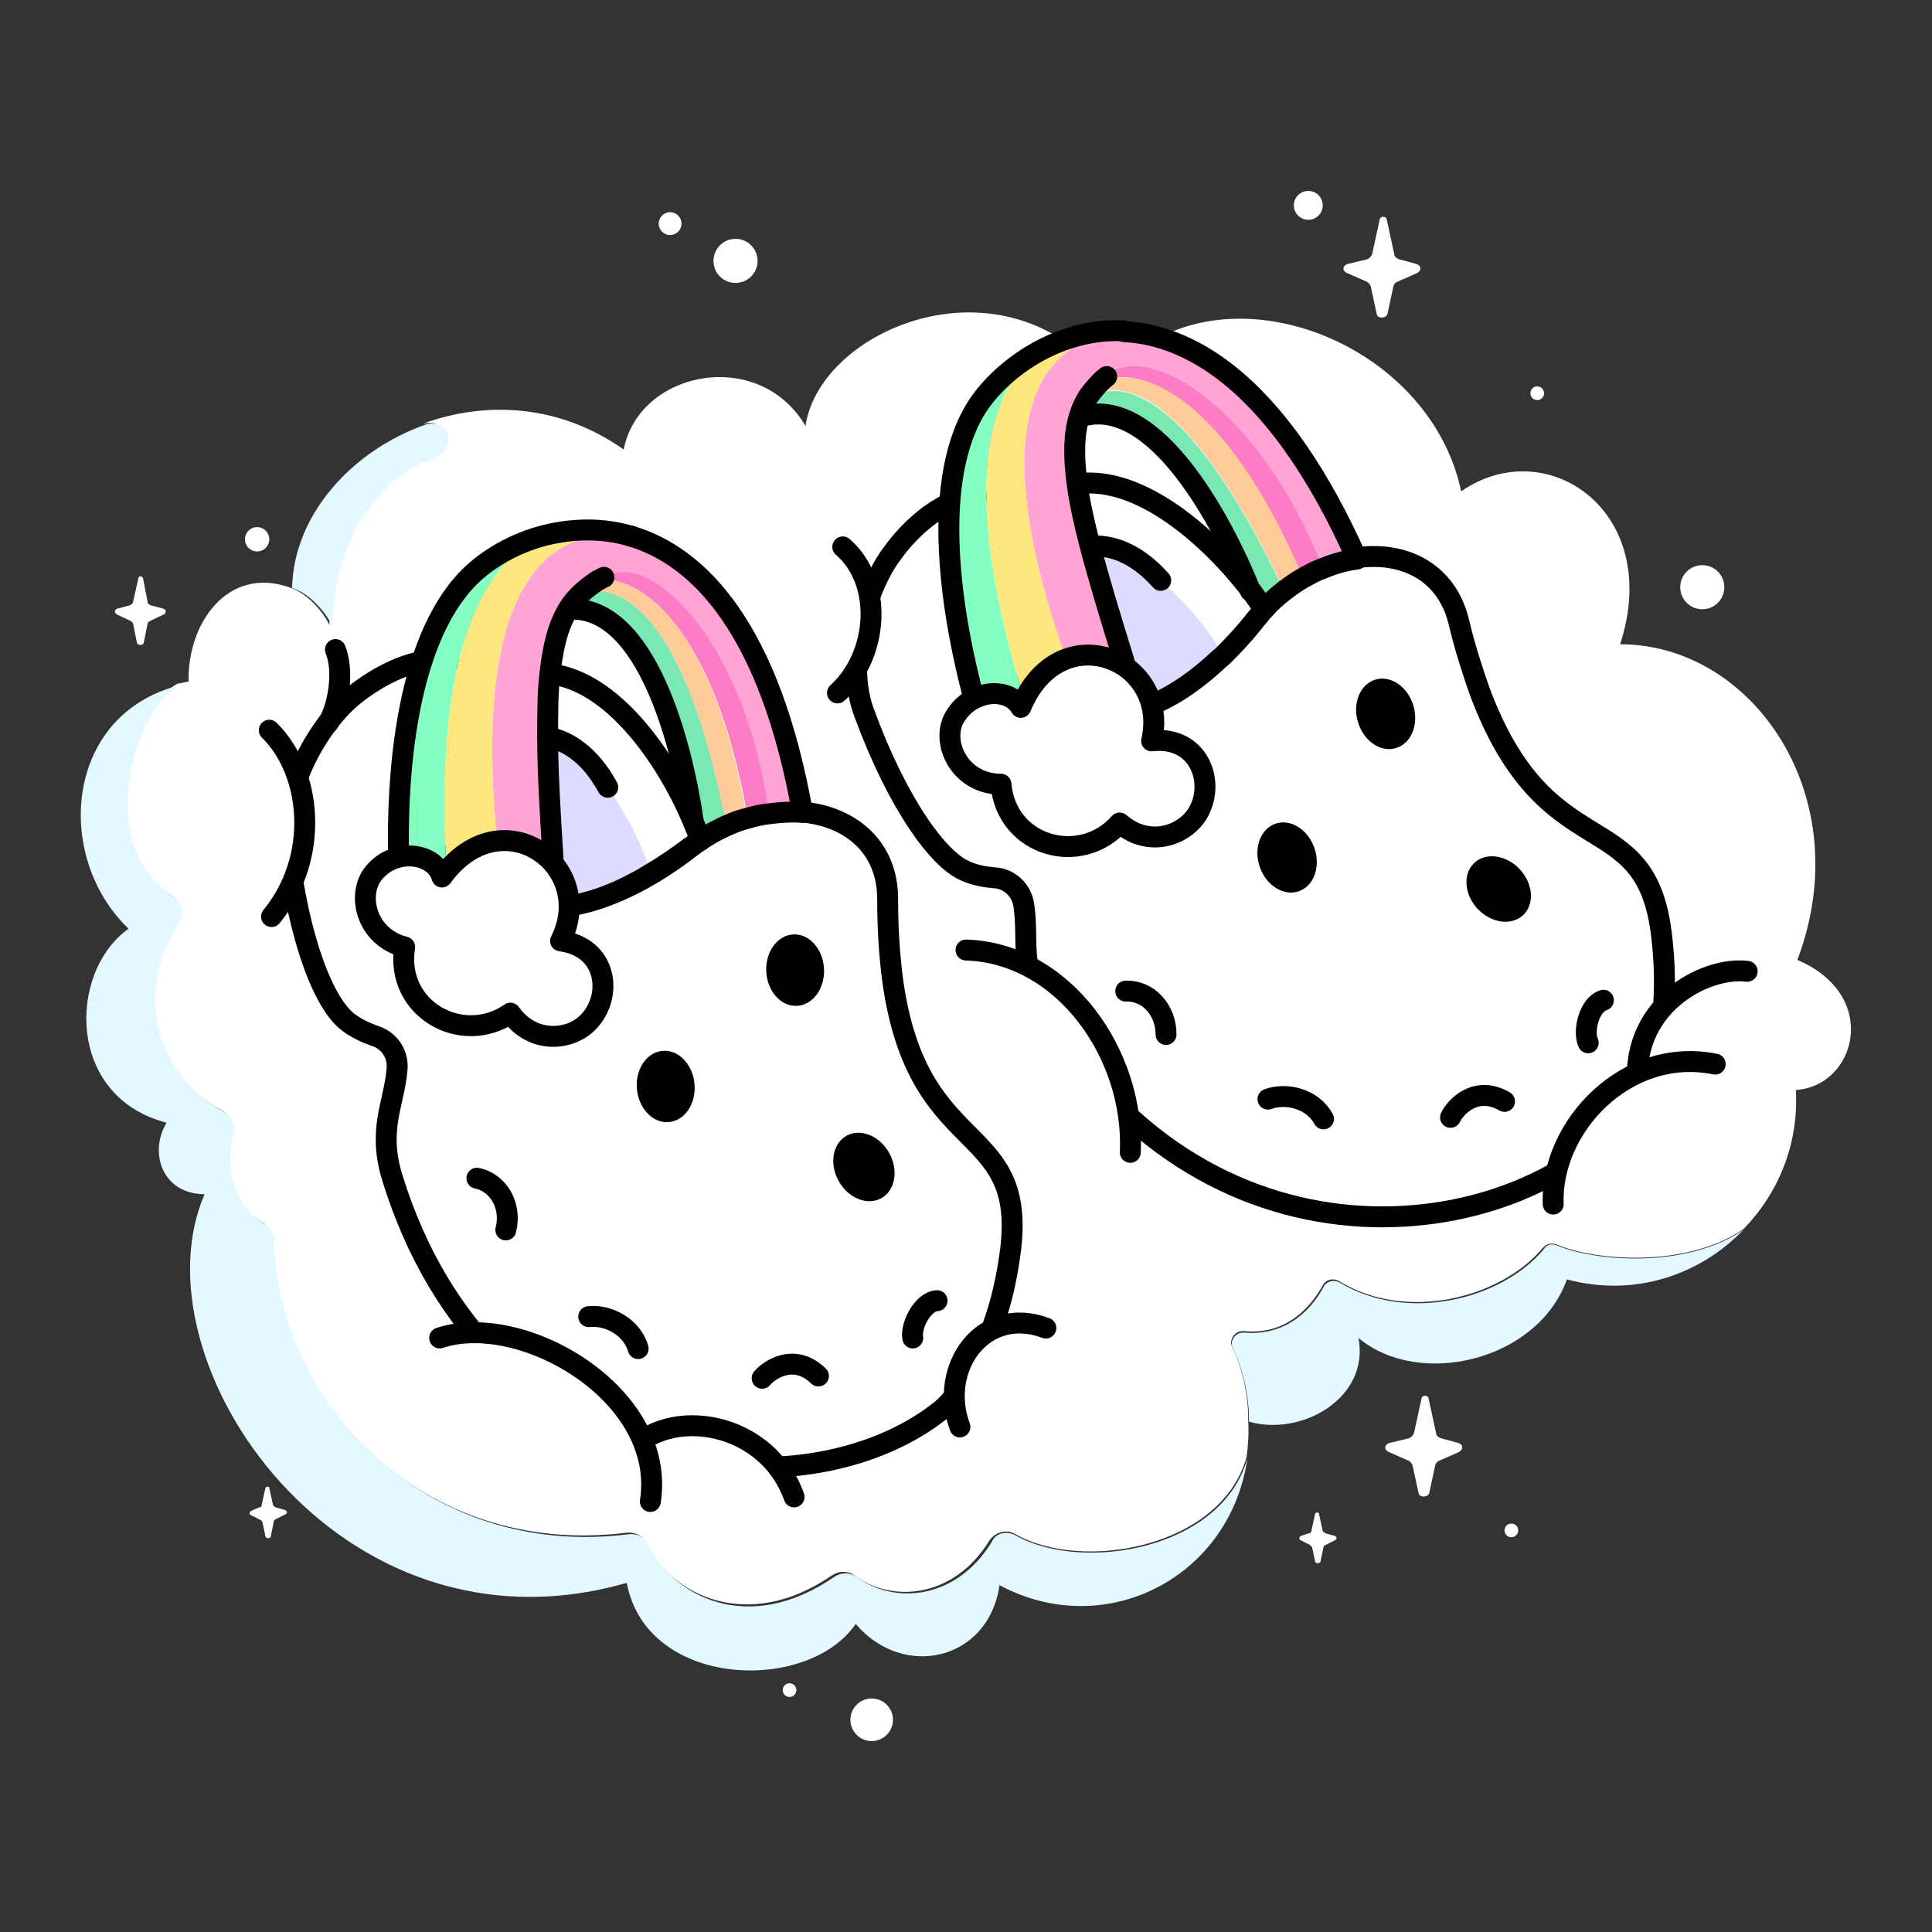 <?xml version="1.0" encoding="utf-8"?>
<!-- Generator: Adobe Illustrator 27.3.1, SVG Export Plug-In . SVG Version: 6.00 Build 0)  -->
<svg version="1.1" id="Layer_2_00000086650989220741249670000005771417705258586284_"
	 xmlns="http://www.w3.org/2000/svg" xmlns:xlink="http://www.w3.org/1999/xlink" x="0px" y="0px" viewBox="0 0 254 254"
	 style="enable-background:new 0 0 254 254;" xml:space="preserve">
<rect x="0" y="0" width="254" height="254" fill="#333333" stroke="none"/>
<style type="text/css">
	.st0{fill:#FFFFFF;}
	.st1{fill:#E4F9FF;}
	.st2{fill:none;stroke:#000000;stroke-width:2.75;stroke-linecap:round;stroke-linejoin:round;}
	.st3{fill:#FC7CC5;}
	.st4{fill:#FFFFFF;stroke:#000000;stroke-width:2.75;stroke-linecap:round;stroke-linejoin:round;}
	.st5{fill:#FFA4D4;}
	.st6{fill:#FFCC99;}
	.st7{fill:#79E8B3;}
	.st8{fill:#DCDCFF;}
	.st9{fill:#FFE780;}
	.st10{fill:#83FFC1;}
</style>
<g id="artwork">
	<g>
		<g>
			<path class="st0" d="M236.3,126.2c11,4.7,7.7,16.6-0.2,17.1c0.4,7.1-2.3,13.6-6.9,18.3c-7.5,5.1-19.4,4.2-24.6,2
				c-0.6-0.2-1.3-0.1-1.7,0.4c-5.7,6.8-18.2,9.8-26.9,4.4c-0.7-0.4-1.7-0.2-2.1,0.6c-1.3,2.3-4.4,6.6-10.4,6c-1.1-0.1-2,1.1-1.5,2.1
				c2.3,4.7,2.1,9.6,2.1,9.6c0.1,1.7,0,3.3-0.2,4.8c-3.3,12-21.6,15.2-30.4,10.2c-1.2-0.7-2.6-0.3-3.4,0.8c-4.8,7.8-13,8.2-17.8,4.6
				c-0.8-0.6-2-0.6-2.9,0c-11.2,7.7-21.2,2.5-24.4-4.2c-0.5-1-1.5-1.5-2.6-1.4c-26.9,3.4-46.2-17.5-46.7-38.7c0-0.9-0.5-1.7-1.3-2.1
				c-4-2.4-5.2-7.5-4-11.9c0.3-1.1-0.2-2.3-1.2-2.8c-8.4-4.5-12.4-15.1-5.9-24.9c0.8-1.2,0.4-2.7-0.8-3.4c-10.7-7.1-5-24.6,0.8-27.8
				c0.5-0.1,1-0.2,1.5-0.3c-0.2-7.6,5.1-15.2,13.2-12.4c2.6,0.8,4.8,3.7,5.3,5c0.2-11.7,6.3-19.4,12.8-21.8c3.7-1.3,3-5.4-0.5-4.7
				c8.2-3,17.9-2.6,26.4,3.4c2-10.4,17.8-13.5,23.9-3.1c1.9-12.9,26.3-23,39.7-5.8c12.5-16.6,42.1-6.5,46.5,14.4
				c11.2-7.8,26.6,2.6,20.9,20.1C230.5,84.7,244.4,104.8,236.3,126.2L236.3,126.2z"/>
			<path class="st1" d="M204.6,163.7c5.2,2.2,17.1,3.1,24.6-2c-5.7,5.9-14.3,8.9-23.2,6.5c-3.8,10.7-19.4,14.4-27.4,7.7
				c1.5,7.9-7.5,13-14.4,11c0,0,0.2-4.9-2.1-9.6c-0.5-1,0.3-2.2,1.5-2.1c6,0.5,9.2-3.7,10.4-6c0.4-0.8,1.4-1,2.1-0.6
				c8.7,5.3,21.2,2.4,26.9-4.4C203.3,163.6,204,163.5,204.6,163.7L204.6,163.7z"/>
			<path class="st1" d="M133.6,201.9c8.8,4.9,27.1,1.8,30.4-10.2c-2.2,15.6-18.6,24.2-32.6,16.7c-1.4,9.9-12.6,12.5-18.9,5.1
				c-6.3,9.2-27.5,8.5-30.1-5.4c-38,10.9-65-29.2-55.5-51.1c-5.5,0-7.4-5.4-5-9.4c-13.2-3.4-13-19.8-5-25.5
				c-9.9-9.5-8.4-28.2,6.7-32c-5.8,3.1-11.5,20.7-0.8,27.8c1.1,0.8,1.5,2.3,0.8,3.4c-6.5,9.8-2.5,20.3,5.9,24.9
				c1,0.5,1.5,1.7,1.2,2.8c-1.2,4.4,0,9.5,4,11.9c0.8,0.4,1.3,1.2,1.3,2.1c0.5,21.2,19.8,42.1,46.7,38.7c1.1-0.1,2.1,0.4,2.6,1.4
				c3.2,6.8,13.1,12,24.4,4.2c0.9-0.6,2-0.6,2.9,0c4.8,3.6,13,3.2,17.8-4.6C130.9,201.5,132.4,201.2,133.6,201.9L133.6,201.9z"/>
			<path class="st1" d="M56,55.8c3.5-0.7,4.2,3.4,0.5,4.7c-6.5,2.3-12.6,10.1-12.8,21.8c-0.6-1.3-2.7-4.2-5.3-5
				C38.6,67.8,46.1,59.3,56,55.8z"/>
		</g>
		<path class="st0" d="M177.2,34.7c-0.7,0.2-0.8,0.9-0.1,1.2l2.5,1.1c0.3,0.1,0.5,0.4,0.6,0.6l0.8,3.7c0.1,0.6,1.2,0.6,1.4,0
			l0.8-3.7c0.1-0.3,0.3-0.5,0.6-0.6l2.5-1.1c0.6-0.3,0.6-1-0.1-1.2l-2.2-0.6c-0.4-0.1-0.7-0.4-0.7-0.7l-1-4.6
			c-0.1-0.4-0.8-0.4-0.9,0l-1,4.6c-0.1,0.3-0.4,0.6-0.7,0.7L177.2,34.7z"/>
		<path class="st0" d="M171.1,201.9c-0.3,0.1-0.4,0.5-0.1,0.6l1.2,0.6c0.1,0.1,0.2,0.2,0.3,0.3l0.4,1.9c0.1,0.3,0.6,0.3,0.7,0
			l0.4-1.9c0-0.1,0.1-0.2,0.3-0.3l1.2-0.6c0.3-0.1,0.3-0.5-0.1-0.6l-1.1-0.3c-0.2-0.1-0.3-0.2-0.4-0.3l-0.5-2.3c0-0.2-0.4-0.2-0.5,0
			l-0.5,2.3c0,0.2-0.2,0.3-0.4,0.3L171.1,201.9L171.1,201.9z"/>
		<path class="st0" d="M33.1,198.6c-0.3,0.1-0.4,0.5-0.1,0.6l1.2,0.6c0.2,0.1,0.2,0.2,0.3,0.3l0.4,1.9c0.1,0.3,0.6,0.3,0.7,0L36,200
			c0-0.1,0.1-0.2,0.3-0.3l1.2-0.6c0.3-0.1,0.3-0.5-0.1-0.6l-1.1-0.3c-0.2-0.1-0.3-0.2-0.4-0.3l-0.5-2.3c0-0.2-0.4-0.2-0.5,0
			l-0.5,2.3c0,0.2-0.2,0.3-0.4,0.3L33.1,198.6L33.1,198.6z"/>
		<path class="st0" d="M182.7,189.7c-0.7,0.2-0.8,0.9-0.1,1.2l2.5,1.1c0.3,0.1,0.5,0.4,0.6,0.6l0.8,3.7c0.1,0.6,1.2,0.6,1.4,0
			l0.8-3.7c0.1-0.3,0.3-0.5,0.6-0.6l2.5-1.1c0.6-0.3,0.6-1-0.1-1.2l-2.2-0.6c-0.4-0.1-0.7-0.4-0.7-0.7l-1-4.6
			c-0.1-0.4-0.8-0.4-0.9,0l-1,4.6c-0.1,0.3-0.4,0.6-0.7,0.7L182.7,189.7z"/>
		<path class="st0" d="M15.5,80c-0.5,0.1-0.5,0.6-0.1,0.8l1.7,0.8c0.2,0.1,0.3,0.2,0.4,0.4l0.5,2.5c0.1,0.4,0.8,0.4,0.9,0l0.5-2.5
			c0-0.2,0.2-0.3,0.4-0.4l1.7-0.8c0.4-0.2,0.4-0.7-0.1-0.8l-1.5-0.4c-0.3-0.1-0.5-0.2-0.5-0.5L18.8,76c-0.1-0.3-0.6-0.3-0.6,0
			l-0.7,3.1c0,0.2-0.2,0.4-0.5,0.5C17,79.6,15.5,80,15.5,80z"/>
		<circle class="st0" cx="172" cy="27" r="1.9"/>
		<circle class="st0" cx="96.7" cy="34.3" r="2.9"/>
		<circle class="st0" cx="88.1" cy="29.4" r="1.5"/>
		<circle class="st0" cx="202.1" cy="51.7" r="0.9"/>
		<circle class="st0" cx="198.7" cy="201.2" r="0.9"/>
		<circle class="st0" cx="223.8" cy="77.2" r="2.9"/>
		<circle class="st0" cx="103.8" cy="222.2" r="0.9"/>
		<circle class="st0" cx="33.8" cy="70.9" r="1.6"/>
		<circle class="st0" cx="114.6" cy="226.1" r="2.8"/>
		<g>
			<g>
				<g>
					<path class="st0" d="M194.5,90.8c8.8,23.6,21.7,14.5,23.9,31.7c1.7,13.3-2.2,20.9-3.8,23c-14,18.3-55.3,24.1-77.2-12.5
						c-3.5-5.8-2.1-9.5-2.8-14.1c-0.3-1.9-1.9-3.4-3.9-3.6c-1.1-0.1-2.5-0.3-3.8-0.9c-3.5-1.5-8.9-8.7-13.3-20.8
						c-2.6-7,0.4-16.5,3.6-20.8c2.7-3.6,7.1-7.5,11.3-7.6c-0.4,1-0.8,1.9-1.1,2.7c-3.8,9.9,0.9,21.4,10.9,25
						c9.6,3.5,19-1.9,26.7-11.6c8.6-10.8,24-11.2,26.8,0.4C192.7,85.3,193.6,88.2,194.5,90.8L194.5,90.8z"/>
					<path class="st2" d="M194.5,90.8c-0.9-2.6-1.9-5.6-2.7-9c-2.8-11.7-18.2-11.2-26.8-0.4c-7.7,9.7-17.1,15.1-26.7,11.6
						c-10-3.6-14.8-15.1-10.9-25c0.3-0.8,0.7-1.8,1.1-2.7c-4.2,0-8.7,3.9-11.3,7.6c-3.2,4.3-6.2,13.8-3.6,20.8
						c4.5,12.2,9.8,19.3,13.3,20.8c1.3,0.6,2.7,0.8,3.8,0.9c2,0.1,3.6,1.6,3.9,3.6c0.7,4.6-0.7,8.2,2.8,14.1
						c21.9,36.5,63.2,30.8,77.2,12.5c1.6-2,5.5-9.7,3.8-23C216.2,105.4,203.3,114.5,194.5,90.8L194.5,90.8z"/>
				</g>
				<g>
					<ellipse transform="matrix(0.731 -0.682 0.682 0.731 -26.706 165.922)" cx="197.1" cy="116.8" rx="3.8" ry="4.7"/>
					<ellipse transform="matrix(0.958 -0.288 0.288 0.958 -19.294 56.435)" cx="182.1" cy="93.8" rx="3.8" ry="4.7"/>
					<ellipse transform="matrix(0.945 -0.326 0.326 0.945 -27.515 61.424)" cx="169.3" cy="112.7" rx="3.8" ry="4.7"/>
				</g>
				<path class="st3" d="M133.9,52.5c-1.1,3-2.7,7.3-3.8,9.9c-0.5-1.2-0.9-2.3-1.3-3.5l0,0C127.9,56.9,128.9,52.7,133.9,52.5
					L133.9,52.5z"/>
				<g>
					<path class="st2" d="M208.8,137.1c-0.7-1.5,0.1-5,2-5.6"/>
					<path class="st2" d="M148,130.3c3-0.1,5.3,2.5,5.3,5.7"/>
					<path class="st2" d="M190.7,146.9c0.6-1.3,3.3-4.3,7.1-2.1"/>
					<path class="st2" d="M166.7,144.5c2.5-0.9,5.9,0,7.3,2.6"/>
				</g>
				<path class="st4" d="M127,124.9c12.9,0.4,22.2,13.8,21.6,26.6"/>
				<path class="st4" d="M215.4,143.6c-1.5-11.3,8.8-16.6,14.3-15.9"/>
				<path class="st4" d="M110.1,91.1c5.4-4.9,6.1-14.5,0.7-19.2"/>
				<path class="st4" d="M204.2,158.3c-0.4-10.1,9.6-20.8,21.3-18.4"/>
			</g>
			<g>
				<g>
					<path class="st5" d="M148.5,93.6c-0.3,2.8-1.4,5-2.9,6.7c-17-38.7-12.5-55.3,2.1-56.8l0,0c9.4,0.4,20.6,7.6,30.6,29.9
						c-1.4,0.2-2.9,0.6-4.4,1.2c-8.6-21.9-23.7-30-28.4-25.1c-0.2,0.2-0.4,0.3-0.6,0.5c-0.7,0.7-1.3,1.4-1.8,2.1
						c-0.5,0.8-1,1.7-1.2,2.6c-0.8,2.3-0.8,5.1-0.3,8.8c0.3,2.3,0.9,5,1.7,8.2c1.1,4.2,2.6,9.2,4.5,15.3
						C148.5,89.5,148.7,91.7,148.5,93.6L148.5,93.6z"/>
					<path class="st3" d="M173.9,74.6c-0.9,0.4-1.8,0.8-2.7,1.3c-10.3-24-21.1-27.8-26.3-25.9l0,0c0.2-0.2,0.4-0.4,0.6-0.5
						C150.2,44.6,165.3,52.7,173.9,74.6L173.9,74.6z"/>
					<path class="st6" d="M171.3,75.9c-0.9,0.5-1.7,1.1-2.5,1.7c-11.9-25.2-20.8-28.2-25.5-25.5c0.5-0.7,1.1-1.4,1.8-2.1l0,0
						C150.2,48.2,161,51.9,171.3,75.9L171.3,75.9z"/>
					<path class="st7" d="M168.8,77.7c-0.9,0.7-1.8,1.6-2.6,2.4c-0.5-0.8-1.1-1.6-1.7-2.4l0,0c-3.6-9-12.6-26-22.4-22.9
						c0.3-1,0.7-1.8,1.2-2.6C148,49.5,156.9,52.5,168.8,77.7L168.8,77.7z"/>
					<path class="st0" d="M166.1,80.2c-0.4,0.4-0.8,0.8-1.1,1.3c-1.3,1.7-2.8,3.3-4.2,4.7c-2.5-4.4-6-7.8-8.2-9.8
						c-3.2-3.6-6.5-4.7-9.2-4.5c-0.8-3.1-1.4-5.8-1.7-8.2c8.2-1.1,17.4,7,22.8,14.1C165.1,78.5,165.6,79.4,166.1,80.2L166.1,80.2z"
						/>
					<path class="st8" d="M160.8,86.1c-0.3,0.3-0.6,0.6-0.9,0.8c-3.7,3.4-7.6,5.8-11.5,6.7c0.2-1.9,0-4.2-0.6-6.6
						c-1.9-6.1-3.4-11.1-4.5-15.3c2.8-0.2,6,0.9,9.2,4.5C154.9,78.4,158.3,81.7,160.8,86.1L160.8,86.1z"/>
					<path class="st9" d="M147.7,43.5c-14.6,1.5-19.1,18.1-2.1,56.8c-1.9,2-4.4,3.2-6.9,3.2c-11.1-28.9-12.5-50.7-1.3-57.7
						C140.4,44.3,143.9,43.3,147.7,43.5L147.7,43.5z"/>
					<path class="st10" d="M128.8,53.1c1.7-2.6,4.7-5.4,8.6-7.3c-11.2,7-9.8,28.8,1.3,57.7c-3.7,0.1-7.4-2-9.2-6.9
						C124.5,80.6,122.3,62.6,128.8,53.1L128.8,53.1z"/>
				</g>
				<g>
					<path class="st2" d="M142,54.8c9.8-3.1,18.8,13.9,22.4,22.9"/>
					<path class="st2" d="M141.7,63.6c8.2-1.1,17.4,7,22.8,14.1c0.6,0.8,1.2,1.7,1.7,2.4"/>
					<path class="st2" d="M147.7,43.5c-3.8-0.2-7.4,0.8-10.4,2.3c-3.8,1.9-6.8,4.7-8.6,7.3c-6.4,9.5-4.2,27.5,0.7,43.5
						c1.8,4.9,5.5,7,9.2,6.9c2.5-0.1,5-1.2,6.9-3.2c1.5-1.7,2.6-3.9,2.9-6.7c0.2-1.9,0-4.2-0.6-6.6c-1.9-6.1-3.4-11.1-4.5-15.3
						c-0.8-3.1-1.4-5.8-1.7-8.2c-0.5-3.7-0.4-6.5,0.3-8.8c0.3-1,0.7-1.8,1.2-2.6c0.5-0.7,1.1-1.4,1.8-2.1c0.2-0.2,0.4-0.3,0.6-0.5"
						/>
					<path class="st2" d="M148.5,93.6L148.5,93.6c3.9-0.9,7.7-3.2,11.5-6.7c0.3-0.3,0.6-0.5,0.9-0.8c1.4-1.4,2.9-3,4.2-4.7
						c0.4-0.4,0.7-0.9,1.1-1.3c0.8-0.9,1.7-1.7,2.6-2.4c0.8-0.6,1.6-1.2,2.5-1.7c0.9-0.5,1.8-1,2.7-1.3c1.4-0.6,2.9-1,4.4-1.2
						c-9.9-22.2-21.2-29.4-30.6-29.9"/>
					<path class="st2" d="M152.6,76.3c-3.2-3.6-6.5-4.7-9.2-4.5"/>
				</g>
			</g>
			<path class="st4" d="M147.2,108.2c3.9,3.4,8.7,1.6,10.4-1.5c2.2-4.1-0.1-10-6.2-9.3c2.5-10.8-12.1-16.7-17.2-4.4
				c-1.6-2.8-6.7-2.4-8.8,1.5c-1.7,3.3,0.9,8.6,6.2,8.6C132.3,111.3,142.1,114,147.2,108.2L147.2,108.2z"/>
		</g>
		<g>
			<g>
				<g>
					<path class="st0" d="M117.2,127.6c2.9,25,17.6,19.2,15.7,36.4c-1.5,13.3-7.2,19.8-9.2,21.4c-18,14.4-59.5,10.2-72.1-30.5
						c-2-6.5,0.2-9.7,0.6-14.3c0.2-2-1-3.8-2.9-4.4c-1.1-0.3-2.3-0.9-3.5-1.8c-3.1-2.3-6.5-10.5-8-23.4c-0.8-7.4,4.3-15.9,8.5-19.4
						c3.4-2.9,8.7-5.6,12.8-4.6c-0.6,0.8-1.2,1.6-1.7,2.4c-6.1,8.7-4.2,21,4.7,26.9c8.5,5.7,18.9,2.7,28.7-4.9
						c10.9-8.5,25.9-5.2,25.9,6.8C116.7,121.8,116.9,124.9,117.2,127.6L117.2,127.6z"/>
					<path class="st2" d="M117.2,127.6c-0.3-2.7-0.5-5.8-0.5-9.4c0-12-15-15.2-25.9-6.8c-9.8,7.6-20.2,10.6-28.7,4.9
						c-8.9-5.9-10.8-18.2-4.7-26.9c0.5-0.8,1.1-1.5,1.7-2.4c-4.1-1-9.4,1.8-12.8,4.6c-4.2,3.5-9.3,11.9-8.5,19.4
						c1.5,12.9,4.9,21.1,8,23.4c1.2,0.9,2.4,1.4,3.5,1.8c1.9,0.6,3.1,2.4,2.9,4.4c-0.4,4.6-2.6,7.9-0.6,14.3
						c12.6,40.7,54.1,44.9,72.1,30.5c2-1.6,7.6-8.1,9.2-21.4C134.8,146.9,120.1,152.6,117.2,127.6L117.2,127.6z"/>
				</g>
				<g>
					<ellipse transform="matrix(0.872 -0.489 0.489 0.872 -60.541 75.121)" cx="113.6" cy="153.5" rx="3.8" ry="4.7"/>
					
						<ellipse transform="matrix(0.999 -5.216166e-02 5.216166e-02 0.999 -6.509 5.623)" cx="104.5" cy="127.5" rx="3.8" ry="4.7"/>
					
						<ellipse transform="matrix(0.996 -9.237059e-02 9.237059e-02 0.996 -12.819 8.691)" cx="87.5" cy="142.8" rx="3.8" ry="4.7"/>
				</g>
				<path class="st3" d="M67.4,76c-1.8,2.7-4.4,6.4-6.1,8.7c-0.2-1.2-0.4-2.5-0.5-3.7l0,0C60.5,78.8,62.5,74.9,67.4,76z"/>
				<g>
					<path class="st2" d="M120,175.9c-0.3-1.6,1.3-4.8,3.2-4.9"/>
					<path class="st2" d="M62.7,154.9c2.9,0.6,4.6,3.7,3.8,6.8"/>
					<path class="st2" d="M100.2,181.2c0.9-1.1,4.2-3.4,7.4-0.3"/>
					<path class="st2" d="M77.4,173.1c2.6-0.3,5.7,1.4,6.5,4.2"/>
				</g>
				<path class="st4" d="M126.2,187.6c-2.9-7.8,3.1-16.1,11.3-13"/>
				<path class="st4" d="M35.7,120.5c6.4-7.8,5.3-19-0.3-24.5"/>
				<path class="st4" d="M82.1,191.8c4.5-7.1,18.5-5.6,22.3,5"/>
				<path class="st4" d="M57.8,175.9c10.8-3.6,29.9,7.4,27.7,21.5"/>
			</g>
			<g>
				<g>
					<path class="st5" d="M71.8,119.3c-0.9,2.6-2.5,4.5-4.4,5.8c-7.3-41.6,1-56.7,15.6-54.6l0,0c9,2.7,18.2,12.3,22.6,36.3
						c-1.4-0.1-3-0.1-4.5,0.2c-3.2-23.3-15.9-34.8-21.6-31.1c-0.3,0.1-0.5,0.3-0.8,0.4c-0.9,0.6-1.7,1.2-2.4,1.9h0
						c-0.6,0.6-1.1,1.2-1.5,1.9c-1.3,2.1-2,4.8-2.4,8.5c-0.2,2.3-0.3,5.1-0.3,8.3c0.1,4.3,0.3,9.6,0.7,15.9
						C72.9,115.3,72.5,117.5,71.8,119.3z"/>
					<path class="st3" d="M101.1,106.9c-0.9,0.1-1.9,0.3-2.8,0.6C93.9,82,83.8,75.5,78.7,76.3l0,0c0.3-0.2,0.5-0.3,0.8-0.4
						C85.1,72.1,97.9,83.6,101.1,106.9z"/>
					<path class="st6" d="M98.2,107.6c-0.9,0.3-1.8,0.6-2.8,1C90,80.3,81.4,76.3,76.2,78.2c0.7-0.7,1.5-1.3,2.4-1.9l0,0
						C83.8,75.5,93.9,82,98.2,107.6L98.2,107.6z"/>
					<path class="st7" d="M95.5,108.6c-1.1,0.5-2.2,1.1-3.3,1.8c-0.3-0.9-0.7-1.8-1.1-2.8l0,0c-1.4-9.6-6.1-28.3-16.4-27.6
						c0.4-0.7,0.9-1.3,1.5-1.9h0C81.4,76.3,90,80.3,95.5,108.6L95.5,108.6z"/>
					<path class="st0" d="M92.2,110.5c-0.5,0.3-0.9,0.7-1.4,1c-1.7,1.3-3.4,2.5-5.2,3.5c-1.4-4.9-4-9-5.7-11.5
						c-2.3-4.2-5.2-6.1-7.9-6.6c0-3.2,0-6,0.3-8.3c8.2,0.9,15.2,10.9,18.7,19.1C91.5,108.6,91.8,109.6,92.2,110.5L92.2,110.5z"/>
					<path class="st8" d="M85.6,115c-0.3,0.2-0.7,0.4-1,0.6c-4.4,2.4-8.7,3.8-12.7,3.8c0.7-1.8,1-4,0.9-6.5
						c-0.4-6.3-0.7-11.6-0.7-15.9c2.7,0.5,5.6,2.3,7.9,6.6C81.6,106,84.2,110.1,85.6,115L85.6,115z"/>
					<path class="st9" d="M83,70.5c-14.6-2.1-22.9,13-15.6,54.6c-2.3,1.5-5,2-7.5,1.5C56,95.9,59.8,74.4,72.4,70.2
						C75.7,69.5,79.3,69.4,83,70.5z"/>
					<path class="st10" d="M62.3,75.3c2.3-2.1,5.9-4.1,10.1-5.1C59.8,74.4,56,95.9,59.9,126.6c-3.6-0.8-6.8-3.7-7.3-8.9
						C51.6,101,53.8,83,62.3,75.3L62.3,75.3z"/>
				</g>
				<g>
					<path class="st2" d="M74.7,80.1c10.3-0.7,15,18,16.4,27.6"/>
					<path class="st2" d="M72.3,88.6c8.2,0.9,15.2,10.9,18.7,19.1c0.4,1,0.8,1.9,1.1,2.8"/>
					<path class="st2" d="M83,70.5c-3.7-1.1-7.3-1-10.6-0.3c-4.2,0.9-7.8,3-10.1,5.1c-8.5,7.7-10.7,25.7-9.7,42.4
						c0.6,5.2,3.7,8.2,7.3,8.9c2.5,0.5,5.2,0,7.5-1.5c1.9-1.2,3.5-3.2,4.4-5.8c0.7-1.8,1-4,0.9-6.5c-0.4-6.3-0.7-11.6-0.7-15.9
						c0-3.2,0-6,0.3-8.3c0.4-3.7,1.1-6.4,2.4-8.5c0.4-0.7,0.9-1.3,1.5-1.9h0c0.7-0.7,1.5-1.3,2.4-1.9c0.3-0.1,0.5-0.3,0.8-0.4"/>
					<path class="st2" d="M71.8,119.3L71.8,119.3c4,0.1,8.3-1.3,12.7-3.8c0.3-0.2,0.7-0.4,1-0.6c1.7-1,3.5-2.2,5.2-3.5
						c0.5-0.3,0.9-0.7,1.4-1c1.1-0.7,2.2-1.3,3.3-1.8c0.9-0.4,1.8-0.8,2.8-1c1-0.3,1.9-0.5,2.8-0.6c1.5-0.2,3.1-0.3,4.5-0.2
						C101.2,82.8,92,73.2,83,70.5"/>
					<path class="st2" d="M79.9,103.5c-2.3-4.2-5.2-6.1-7.9-6.6"/>
					<path class="st2" d="M83,70.5L83,70.5"/>
				</g>
			</g>
			<path class="st4" d="M67.1,133.2c3,4.2,8.1,3.6,10.4,1c3.1-3.4,2.3-9.7-3.8-10.5c5-9.9-7.8-19.1-15.6-8.4c-0.9-3.1-6-4-8.9-0.6
				c-2.4,2.8-1.1,8.5,4,9.8C51.9,132.7,60.8,137.6,67.1,133.2z"/>
		</g>
		<path class="st4" d="M44.1,85.4c1.4,3.6-0.1,8.5-1,9.7"/>
	</g>
</g>
</svg>
